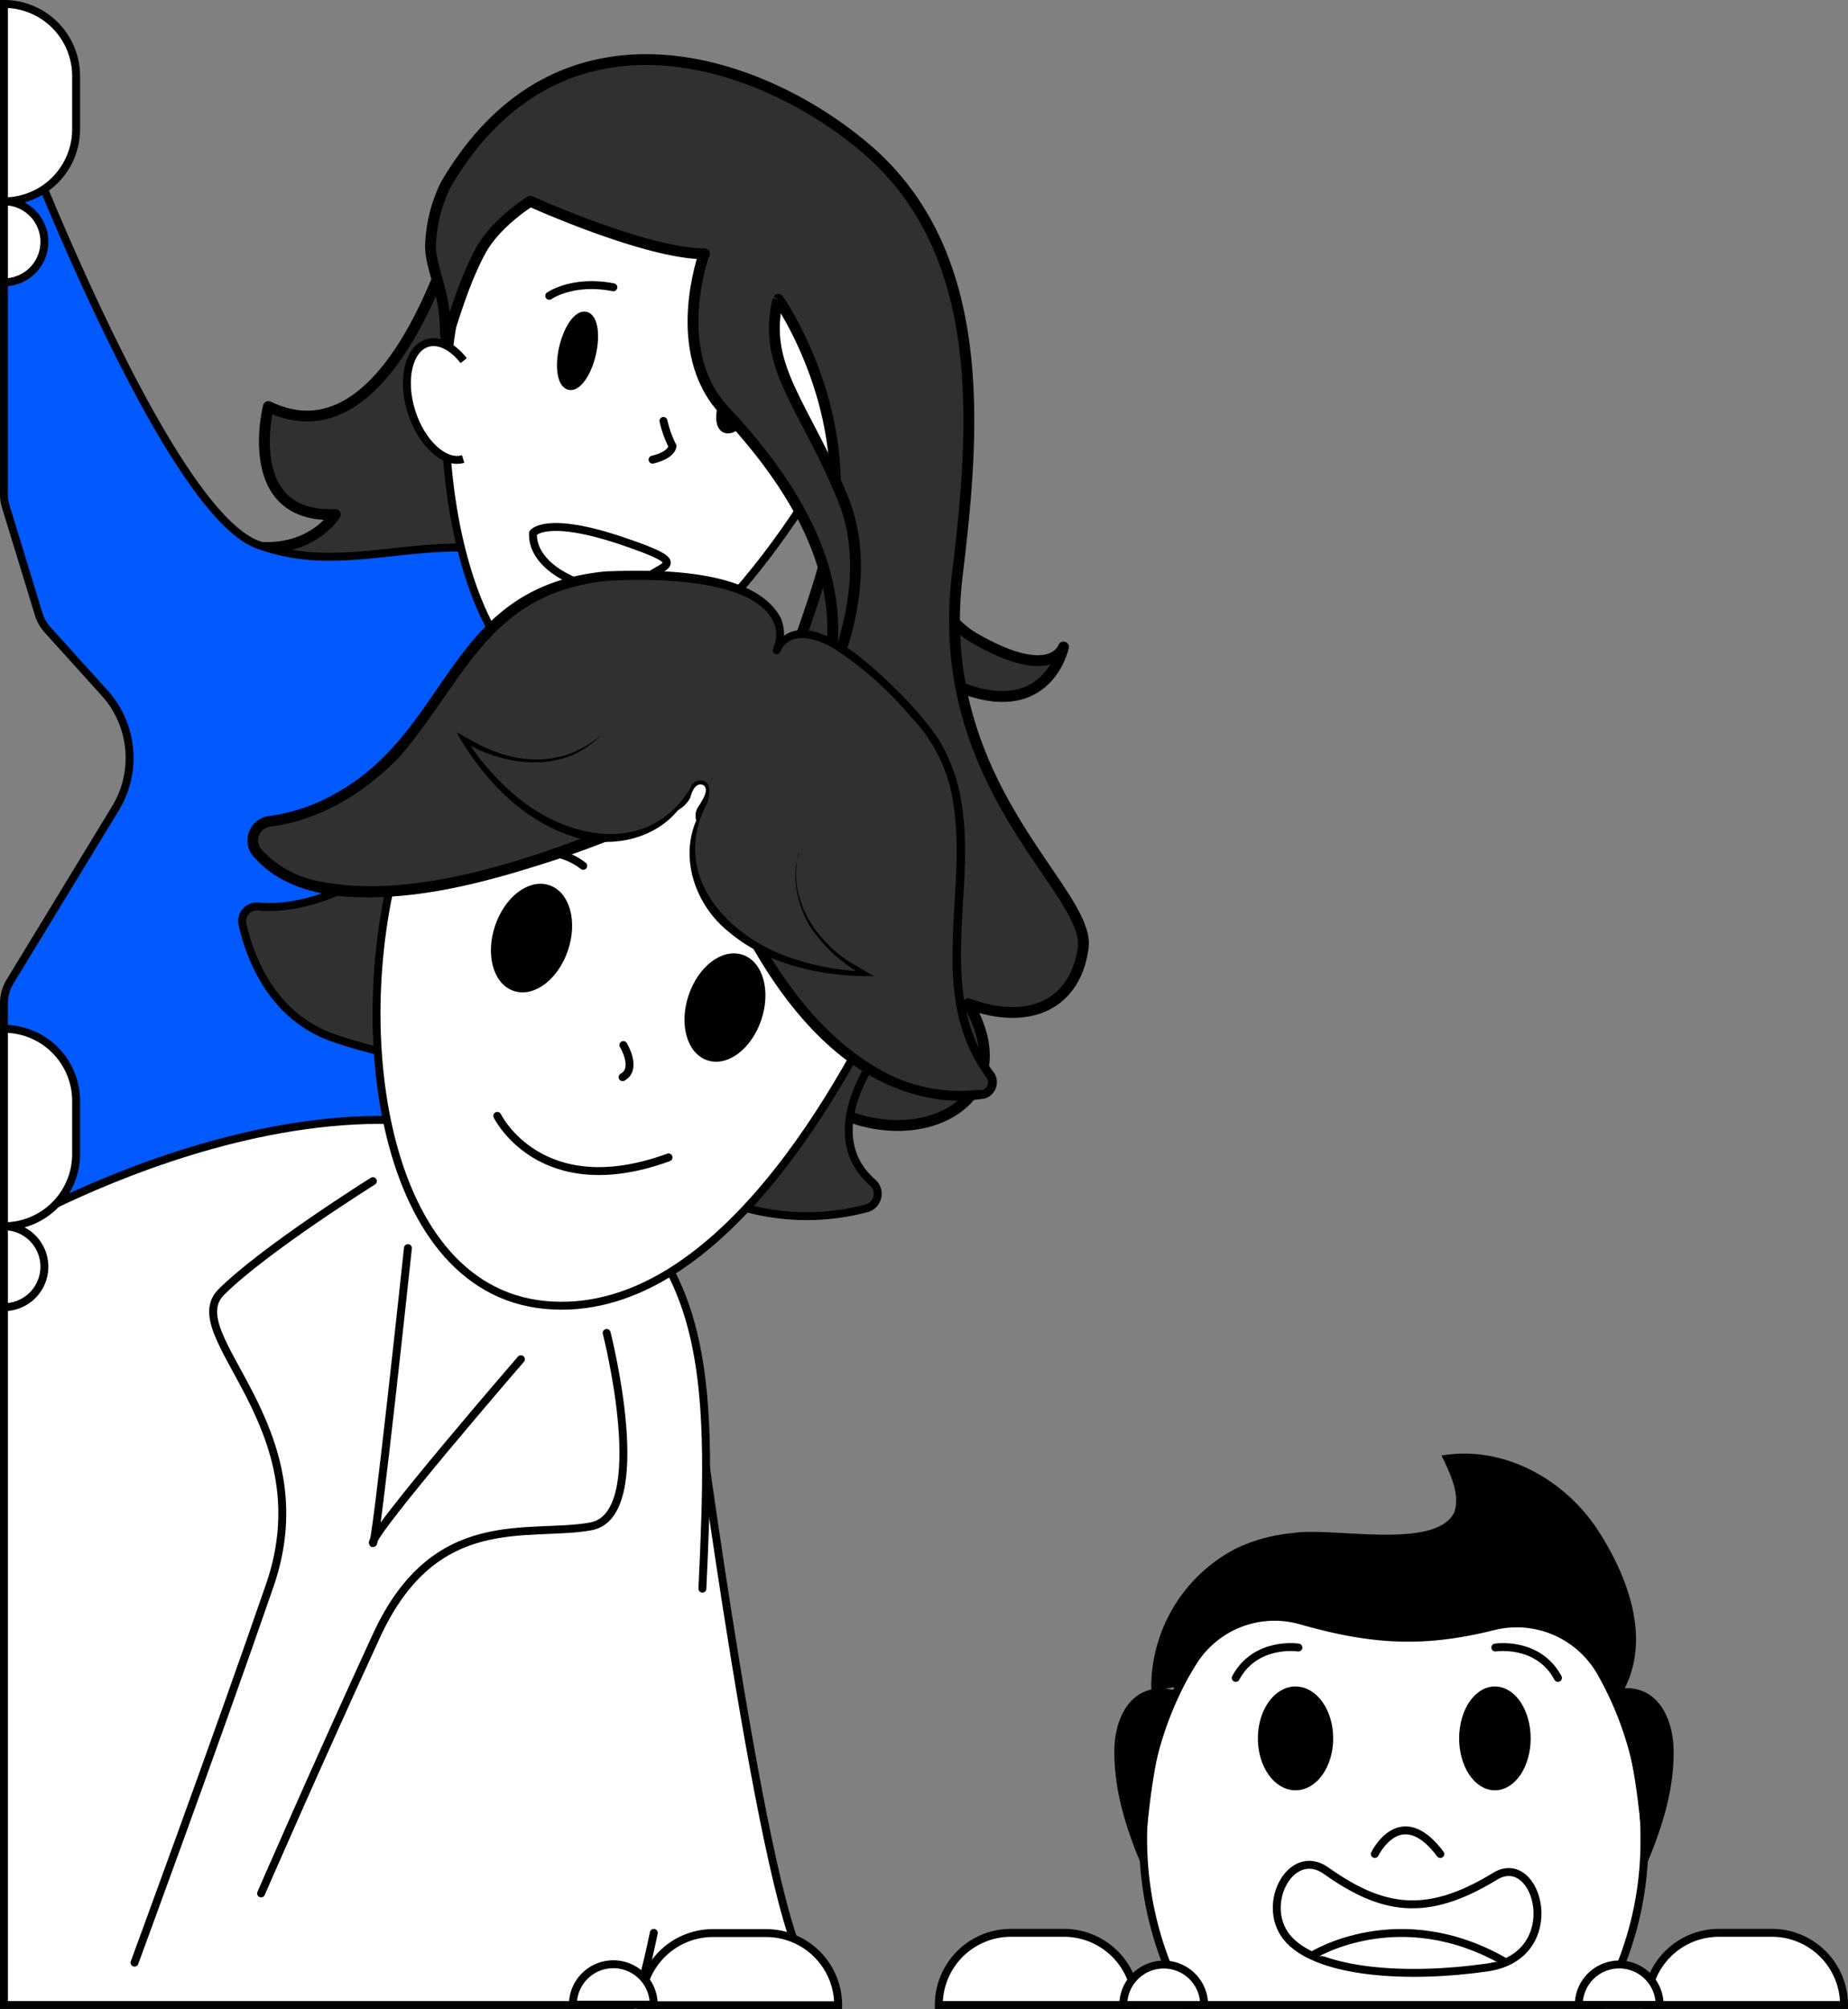 <?xml version="1.0" encoding="UTF-8"?>
<svg xmlns="http://www.w3.org/2000/svg" viewBox="0 0 233.58 253.87">
  <rect x="0" y="0" width="233.58" height="253.87" fill="#808080" stroke="none"/>
  <defs>
    <style>.cls-1,.cls-7,.cls-8{fill:#303030;}.cls-1,.cls-2,.cls-3,.cls-4,.cls-5,.cls-6,.cls-7{stroke:#000;}.cls-1{stroke-linejoin:round;stroke-width:1.37px;}.cls-2{fill:#005aff;}.cls-2,.cls-3,.cls-4,.cls-5,.cls-6,.cls-7{stroke-miterlimit:10;}.cls-3,.cls-6{fill:#fff;}.cls-4{fill:none;}.cls-4,.cls-6{stroke-linecap:round;}</style>
  </defs>
  <g id="Layer_2" data-name="Layer 2">
    <g id="Analysis_icon" data-name="Analysis icon">
      <path class="cls-1" d="M58.54,25.44S50.3,59.31,33.92,51.37c0,0-3.6,14.18,8.46,13.64,0,0-4.5,7.38-15.84,2.52s0,13.09,0,13.09,41,12.74,43.23,10.51S83.58,79.52,83.86,78.38,86.3,47.55,86.3,47.55l2.88-18.9Z"></path>
      <path class="cls-2" d="M64.46,161.82l-58.66.85a5.23,5.23,0,0,1-5.3-5.23V126.77a5.22,5.22,0,0,1,.76-2.72l13.33-21.9a12.26,12.26,0,0,0-1.37-14.59L6,79.57a5.37,5.37,0,0,1-1.12-2L.73,64A5.25,5.25,0,0,1,.5,62.42V11.18s19.69,52.93,32,57.61S56,65.57,69.65,71.52c28.06,12.22,18.41,60.89-1,88.09A5.28,5.28,0,0,1,64.46,161.82Z"></path>
      <path class="cls-3" d="M58.8,34.42s8.35-23.51,28.63-18.67c21.08,5,27.76,19.37,22.06,33.11S87.08,87.65,72.81,87.65,52.44,54,58.8,34.42Z"></path>
      <path class="cls-4" d="M83.86,53.19A13.55,13.55,0,0,0,85,56.37c-.13.86-1.35,1.44-2.52,1.71"></path>
      <ellipse class="cls-5" cx="73" cy="44.33" rx="4.56" ry="1.87" transform="translate(13.21 105.32) rotate(-76.84)"></ellipse>
      <ellipse class="cls-5" cx="93.66" cy="50.11" rx="4.56" ry="1.87" transform="translate(6.82 111.27) rotate(-63.3)"></ellipse>
      <path class="cls-4" d="M69.42,37.38s2.94-2.09,8.11-1.08"></path>
      <path class="cls-3" d="M67.37,67.36s1.56-2.28,11.28,1S83,71.2,81,73.72,67.13,73.36,67.37,67.36Z"></path>
      <path class="cls-3" d="M58.54,58C56.19,58.7,53.26,56,52,52s-.37-7.91,2-8.65c1.5-.46,3.23.45,4.61,2.22"></path>
      <path class="cls-1" d="M113.78,53.19s-.48,21.74,9.36,27.43,11.28,1.13,11.28,1.13-2.28,11-15.72,3.84-8.76-25.26-8.76-25.26"></path>
      <path class="cls-1" d="M56.29,23.43a18.91,18.91,0,0,0-1.85,7.12c-.25,3.13,1.85,6,1.85,11.24,0,3.19,1.32-4.3,4.45-10.08,2-3.67,6.3-6.27,6.3-6.27s14.64,6.63,22,6.63c0,0-2.31,11,9.34,16.2,0,0-2-8.64,0-10.44,0,0,9.17,13,6.83,28.8s-22.48,49-6.83,68c11.52,14,32.69,7,24-7.8,7.68,2.84,13.57.11,14.53-7.09S117.75,99.48,121,72.63c2.26-18.57,4-40.76-11.71-54C96,7.38,70.61-1.22,56.29,23.43Z"></path>
      <path class="cls-1" d="M89,32.07s-4.48,12.31,2.55,19.8c13,13.8,16.14,25.92,12,36.72,0,0,7.86-13.68,3-25.56s-10.32-16.68-8.21-25.2"></path>
      <path class="cls-3" d="M87.76,174.75s9.09,69.48,14.43,74-37.85,2-37.85,2Z"></path>
      <path class="cls-6" d="M82.64,244.23c-2.08,10-2.82,9.12-2.82,9.12H.5v-97.8s45.48-27,74.28-6.12c15.27,11.07,15.18,26.42,14,51.31"></path>
      <path class="cls-7" d="M72.05,137.25c2.78,3.53,17.49,20.66,37.45,15.44a1.9,1.9,0,0,0,.83-3.24c-2.87-2.47-5.65-7.66,1.29-17.4,8.14-11.43,13.32-29.26,5.64-36.6-5.89-5.63-14.8-2.58-22.08-6.86C93,87.28,95.25,76,92.3,75.39c-12.19-2.67-37.61,41-59.65,39.16a1.85,1.85,0,0,0-2,2.25c.9,4,3.6,11.58,11.44,14.33,9.56,3.37,25,5.05,28.64,5.42A1.86,1.86,0,0,1,72.05,137.25Z"></path>
      <path class="cls-3" d="M51.25,105.2S60.5,75.75,85.5,81.32c26,5.78,35.19,25.07,28.28,40.42s-23.32,45.2-44.89,43.15S43.57,127.08,51.25,105.2Z"></path>
      <ellipse class="cls-5" cx="66.8" cy="118.29" rx="6.53" ry="4.35" transform="matrix(0.32, -0.95, 0.95, 0.32, -66.57, 144.14)"></ellipse>
      <ellipse class="cls-5" cx="91.64" cy="127.32" rx="6.53" ry="4.35" transform="translate(-58.17 173.87) rotate(-71.52)"></ellipse>
      <path class="cls-4" d="M62.86,108.69s6.24-2.88,10.86.72"></path>
      <path class="cls-8" d="M125.12,135.78c-1.47-1.95-3.39-5.51-4.1-11.37-1.07-8.92,3.8-23.58-4.5-33.09C101.11,73.67,98.2,82.11,98.2,82.11s4.89-9.48-18.53-9.48c-19.11,0-22.54,15.42-29.91,22.82-6.12,6.13-12,7.89-15.67,8.33a2.43,2.43,0,0,0-1.55,4c11.23,13.07,47.79-3.59,53.3-6.21a2.45,2.45,0,0,0,1.08-1s.67-2.11,2-1.63-.28,3.23-.28,3.23a1.59,1.59,0,0,0-.1,1.19c1.61,5,13.17,38,35.56,35A1.58,1.58,0,0,0,125.12,135.78Z"></path>
      <path d="M124.67,136.12c-7.55-10.14-2.44-22.88-4.12-34.22a19.84,19.84,0,0,0-5.41-11.32,44.31,44.31,0,0,0-9.6-8.55c-2-1.26-5.62-2.51-6.87.24l-.92-.39a4.19,4.19,0,0,0,.16-2.94c-2.22-6-15.74-5.85-21.2-5.54-15,1.58-17.8,12.46-26.25,22.27-4.35,4.49-10,8-16.31,8.78a1.77,1.77,0,0,0-1.46,2.26c.08.48.87,1.13,1.2,1.48a13.43,13.43,0,0,0,5.65,3c13.35,3.13,30.92-3.77,43.26-9,.69-.31,1.38-.6,2.09-.87s1.28-.36,1.7-1a3.4,3.4,0,0,1,1.4-1.6c2.22-.64,1.73,2,1.21,3.23a1.33,1.33,0,0,0-.14,1.11c1,2.66,2,5.34,3.11,7.93,4.37,9.52,10.2,19.43,19.67,24.51a20.22,20.22,0,0,0,11.44,2.24l.49,0,.24,0,.16,0a1,1,0,0,0,.5-1.58Zm.9-.68a2.17,2.17,0,0,1-1.06,3.36,20.29,20.29,0,0,1-5.28.18c-16.64-1.87-26.19-20.9-31.14-35a2.76,2.76,0,0,1-.16-1.22,2.37,2.37,0,0,1,.51-1.08c.37-.68,1.2-1.81.51-2.45-1-.48-1.51.79-1.7,1.57a3.84,3.84,0,0,1-1.85,1.71,124.2,124.2,0,0,1-14.75,6C62,111.33,53,113.89,43.77,113.3c-3.87-.29-7.92-1.4-10.81-4.12l-.84-.85a3.13,3.13,0,0,1,.84-4.9,3.26,3.26,0,0,1,1-.31,23,23,0,0,0,8.55-2.92c14.64-8.16,13.94-26.08,34.06-28,6.24-.23,18.78-.42,22.11,5.88a5.36,5.36,0,0,1-.06,4.3.5.5,0,0,1-.92-.39c3.48-6.35,12,1.66,15.18,4.76a42.51,42.51,0,0,1,5.76,6.67,21.84,21.84,0,0,1,2.94,8.36c1.77,11.27-3.36,23.79,4,33.7Z"></path>
      <path class="cls-3" d="M.5,130h0a9.12,9.12,0,0,1,9.12,9.12v6.7A9.12,9.12,0,0,1,.5,154.95h0a0,0,0,0,1,0,0V130A0,0,0,0,1,.5,130Z"></path>
      <path class="cls-3" d="M.5,154.95h0a5.11,5.11,0,0,1,5.11,5.11v0A5.11,5.11,0,0,1,.5,165.17h0a0,0,0,0,1,0,0V154.95a0,0,0,0,1,0,0Z"></path>
      <path class="cls-3" d="M88.92,236.31h0A9.12,9.12,0,0,1,98,245.43v6.7a9.12,9.12,0,0,1-9.12,9.12h0a0,0,0,0,1,0,0V236.31A0,0,0,0,1,88.92,236.31Z" transform="translate(-155.31 342.26) rotate(-90)"></path>
      <path class="cls-3" d="M75,245.68h0a5.11,5.11,0,0,1,5.11,5.11v0A5.11,5.11,0,0,1,75,255.9h0a0,0,0,0,1,0,0V245.68A0,0,0,0,1,75,245.68Z" transform="translate(-173.27 328.31) rotate(-90)"></path>
      <path class="cls-8" d="M100.9,107.9s-3,8.9,8.41,15.15c0,0-12.11.22-18.66-7.42s-1.08-14.47-1.08-14.47"></path>
      <path d="M100.94,107.92c-1.41,5.46,2,10.81,6.53,13.68.61.35,2.36,1.4,3,1.75h-1.1c-6.12-.1-12.47-1.58-17.26-5.6-5-4-6.85-11.47-2.53-16.62-5.16,9.05,2.06,17.33,11,20.11a31.2,31.2,0,0,0,8.83,1.5l-.14.57a19,19,0,0,1-6.93-6.33c-1.54-2.56-2.43-6.54-1.3-9.06Z"></path>
      <path class="cls-8" d="M75.86,92.9s-6.14,7.09-17.32.46c0,0,6,10.55,15.89,12.29s13-6.43,13-6.43"></path>
      <path d="M75.9,92.93c-4.69,4.91-12.15,3.93-17.52.7l.42-.42a31.36,31.36,0,0,0,5.79,6.84c6.91,6.24,17.72,8.24,22.88-.82-2.24,6.34-9.59,8.55-15.59,6.29-5.9-2.08-10.41-6.79-13.61-12l-.56-1,3,1.65C66,96.8,71.56,96.68,75.9,92.93Z"></path>
      <path class="cls-6" d="M47.13,149.25s-13.63,8.52-19.15,14,13.08,16.92,6.12,37.08S17,248,17,248"></path>
      <path class="cls-6" d="M76.68,168.43s5.9,23-2,24.44S55,190.59,47.59,206.67,33,239.25,33,239.25"></path>
      <path class="cls-6" d="M51.56,157.71s-4.1,38.46-4.43,37.26,18.71-23.22,18.71-23.22"></path>
      <path class="cls-4" d="M78.79,132.05s1.83,3-.1,4.06"></path>
      <path class="cls-6" d="M62.86,141s5.43,11.16,21.64,5.25"></path>
      <path d="M145.54,213.66s22.86-5.51,38.43-1.23,21,1.23,21,1.23a13.46,13.46,0,0,0,1.41-9c-1.81-10.28-10.58-22-23.48-20.35,5.85,11.69-5,10.21-16.22,9.77s-16.46,5.78-18.95,10.51A18.82,18.82,0,0,0,145.54,213.66Z"></path>
      <path d="M145.57,213.62c11.48-2.79,23.73-4.32,35.5-2.31,7.7,1.69,16.06,4.79,23.85,2.19,4.85-9-2.85-22.71-11.6-27A18.56,18.56,0,0,0,183,184.79l.37-.69c7.61,14.72-11.85,9.93-19.85,10.53-9.86.28-17.79,9.34-18,19Zm-.06.08a19.81,19.81,0,0,1,10.79-18.07,21.14,21.14,0,0,1,7.15-1.92c4.83-.81,18,2.23,20.36-2.61.8-2.36-.58-5-1.6-7.18,7.73-1.32,15.34,2.88,19.6,9.19,3.88,5.9,7.05,14,3.29,20.7-7.88,2.75-16.37.07-24.19-1.64-11.75-2-23.74-.6-35.4,1.53Z"></path>
      <path class="cls-3" d="M207.85,232.42a42.16,42.16,0,0,1-5.41,20.93H149.9a43.21,43.21,0,0,1-.33-41.26c.4-.73.82-1.44,1.26-2.14a12.15,12.15,0,0,1,13.56-5.2c9.3,2.67,15.78,2.87,24.29.76a12.24,12.24,0,0,1,13.54,5.6A42.11,42.11,0,0,1,207.85,232.42Z"></path>
      <path class="cls-3" d="M216.05,236.31h0a9.12,9.12,0,0,1,9.12,9.12v6.7a9.12,9.12,0,0,1-9.12,9.12h0a0,0,0,0,1,0,0V236.31A0,0,0,0,1,216.05,236.31Z" transform="translate(-28.17 469.4) rotate(-90)"></path>
      <path class="cls-3" d="M202.11,245.68h0a5.11,5.11,0,0,1,5.11,5.11v0a5.11,5.11,0,0,1-5.11,5.11h0a0,0,0,0,1,0,0V245.68A0,0,0,0,1,202.11,245.68Z" transform="translate(-46.13 455.45) rotate(-90)"></path>
      <path class="cls-3" d="M126.57,236.31h0a9.12,9.12,0,0,1,9.12,9.12v6.7a9.12,9.12,0,0,1-9.12,9.12h0a0,0,0,0,1,0,0V236.31A0,0,0,0,1,126.57,236.31Z" transform="translate(-117.65 379.92) rotate(-90)"></path>
      <path class="cls-3" d="M144.53,245.68h0a5.11,5.11,0,0,1,5.11,5.11v0a5.11,5.11,0,0,1-5.11,5.11h0a0,0,0,0,1,0,0V245.68A0,0,0,0,1,144.53,245.68Z" transform="translate(-103.7 397.88) rotate(-90)"></path>
      <path d="M148.76,213.66s-3.95-1.13-6,1.65c-4.44,6,1.46,19,1.46,19a88,88,0,0,1,2-13.91A35.17,35.17,0,0,1,148.76,213.66Z"></path>
      <path d="M148.72,213.68c-11.28-1.73-6.91,14.61-4.11,20.4l-.84.16c.4-7,1.19-14.46,4.95-20.56Zm.09,0c-2.84,6.56-3.47,13.62-4.16,20.65l-.15,1.85c-2-4.63-3.62-9.52-3.65-14.59-.1-4.84,2.44-9.52,8-7.91Z"></path>
      <path d="M203.59,213.66s3.95-1.13,6,1.65c4.44,6-1.46,19-1.46,19a89.29,89.29,0,0,0-2-13.91A35.17,35.17,0,0,0,203.59,213.66Z"></path>
      <path d="M203.54,213.64c5.52-1.6,8.06,3.07,8,7.91,0,5.07-1.68,10-3.65,14.59l-.15-1.85c-.69-7-1.32-14.09-4.16-20.65Zm.09,0c3.76,6.1,4.55,13.53,5,20.56l-.84-.16c2.8-5.78,7.17-22.14-4.11-20.4Z"></path>
      <ellipse class="cls-5" cx="163.75" cy="219.66" rx="4.26" ry="6.06"></ellipse>
      <ellipse class="cls-5" cx="188.95" cy="219.66" rx="4.02" ry="6.06"></ellipse>
      <path class="cls-4" d="M173.77,234.27s3.24-6.72,8.28,0"></path>
      <path class="cls-3" d="M163,245.19c-4-4.14.1-12,4.6-8.82,7,4.95,12.6,6.09,21.36.72,5.5-3.38,9.06,10.08-1,11.52S167,249.33,163,245.19Z"></path>
      <path class="cls-3" d="M165.81,247.13s11-7,24.49.82"></path>
      <path class="cls-4" d="M189,208.18s5.4-.84,7.92,3.84"></path>
      <path class="cls-4" d="M164.11,208.18s-5.4-.84-7.92,3.84"></path>
      <path class="cls-3" d="M.5.5h0A9.12,9.12,0,0,1,9.62,9.62v6.7A9.12,9.12,0,0,1,.5,25.44h0a0,0,0,0,1,0,0V.5A0,0,0,0,1,.5.5Z"></path>
      <path class="cls-3" d="M.5,25.44h0a5.11,5.11,0,0,1,5.11,5.11v0A5.11,5.11,0,0,1,.5,35.67h0a0,0,0,0,1,0,0V25.44A0,0,0,0,1,.5,25.44Z"></path>
    </g>
  </g>
</svg>
